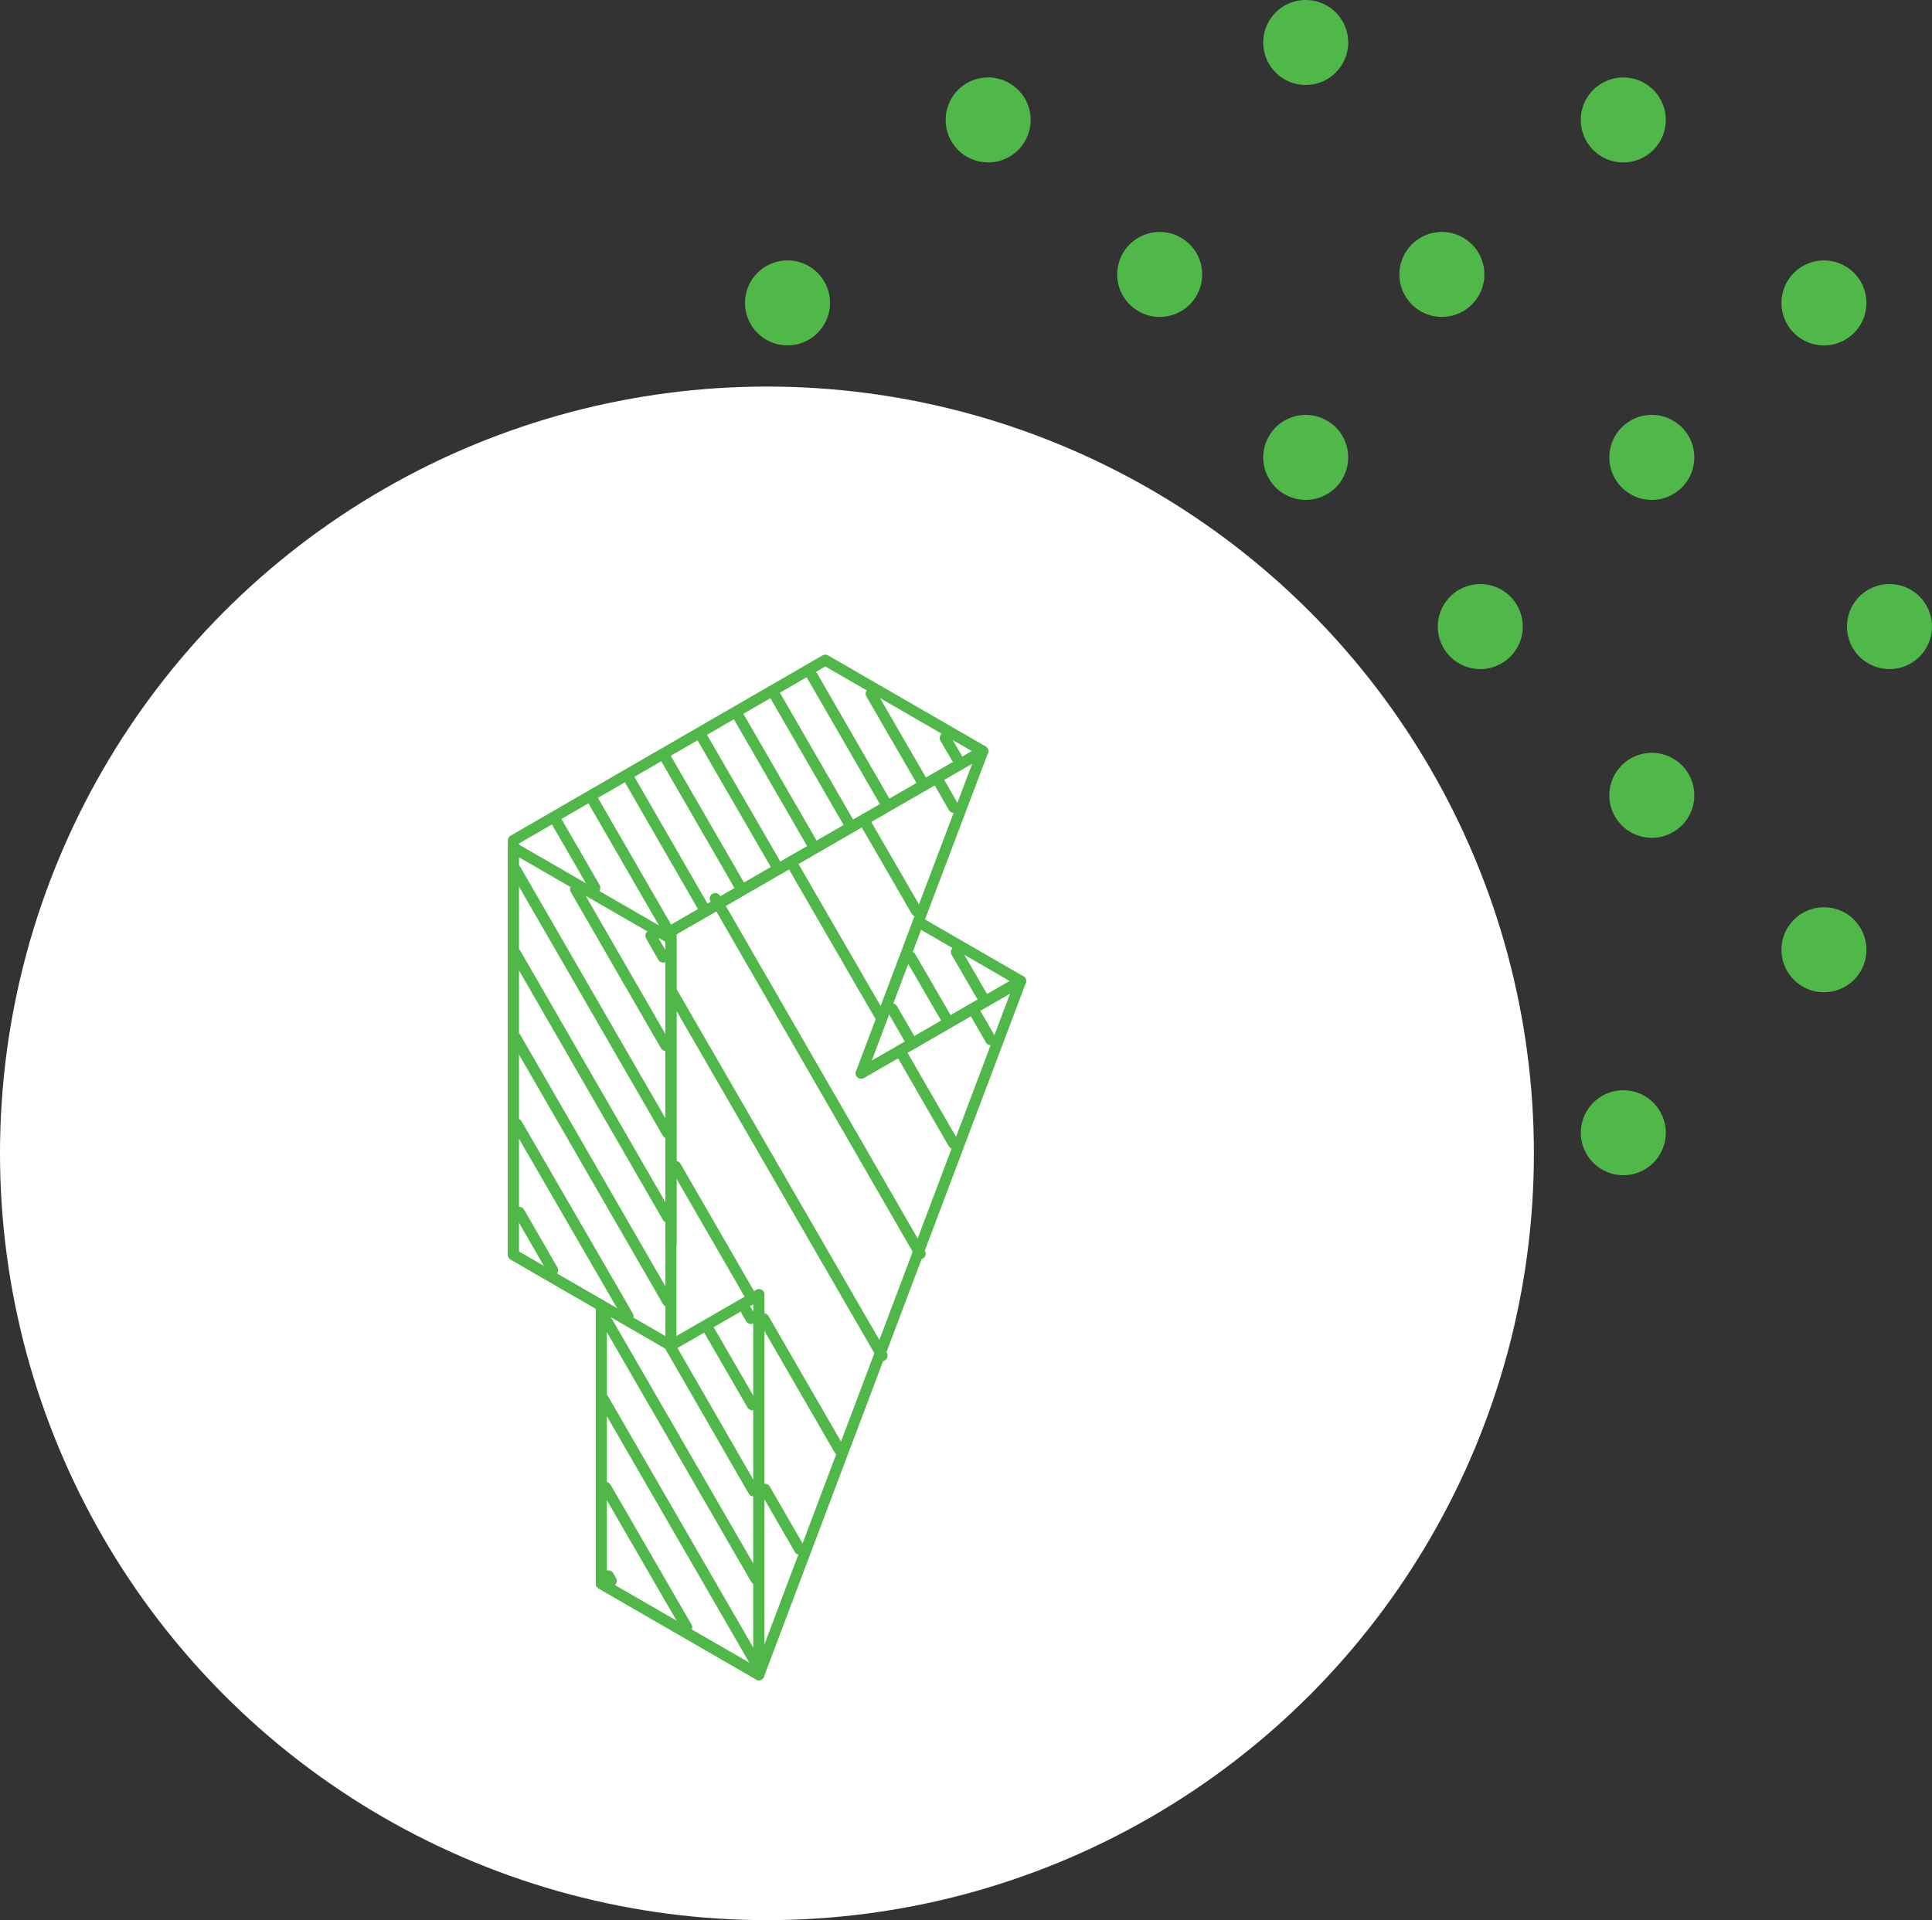 <svg id="Specializing" xmlns="http://www.w3.org/2000/svg" xmlns:xlink="http://www.w3.org/1999/xlink" width="193.566" height="192.417" viewBox="0 0 193.566 192.417">
  <rect x="0" y="0" width="193.566" height="192.417" fill="#333333" stroke="none"/>
  <defs>
    <clipPath id="clip-path">
      <rect id="Rectangle_1164" data-name="Rectangle 1164" width="52.087" height="102.925" fill="none" stroke="#50b848" stroke-width="1.1"/>
    </clipPath>
  </defs>
  <g id="Group_4921" data-name="Group 4921" transform="translate(-871.154 -289.753)">
    <g id="Group_3896" data-name="Group 3896" transform="translate(871.154 289.753)">
      <circle id="Ellipse_20" data-name="Ellipse 20" cx="76.84" cy="76.84" r="76.84" transform="translate(0 38.738)" fill="#fff"/>
      <g id="Group_3888" data-name="Group 3888" transform="translate(74.644)">
        <path id="Path_4689" data-name="Path 4689" d="M14.622,7.993a4.257,4.257,0,1,0,6.021,0,4.255,4.255,0,0,0-6.021,0" transform="translate(-13.375 19.352)" fill="#50b848"/>
        <path id="Path_4673" data-name="Path 4673" d="M49.177,16.374a4.259,4.259,0,1,0,0,6.021,4.258,4.258,0,0,0,0-6.021" transform="translate(68.497 43.404)" fill="#50b848"/>
        <path id="Path_4674" data-name="Path 4674" d="M32.56,16.376a4.257,4.257,0,1,0,6.021,0,4.255,4.255,0,0,0-6.021,0" transform="translate(38.094 43.406)" fill="#50b848"/>
        <path id="Path_4676" data-name="Path 4676" d="M36.264,29.485a4.257,4.257,0,1,0,6.021,0,4.255,4.255,0,0,0-6.021,0" transform="translate(48.721 81.019)" fill="#50b848"/>
        <path id="Path_4679" data-name="Path 4679" d="M41.459,24.746a4.257,4.257,0,1,0,6.021,0,4.255,4.255,0,0,0-6.021,0" transform="translate(63.628 67.421)" fill="#50b848"/>
        <path id="Path_4683" data-name="Path 4683" d="M37,20.746a4.257,4.257,0,1,0,6.021,0,4.255,4.255,0,0,0-6.021,0" transform="translate(50.84 55.944)" fill="#50b848"/>
        <path id="Path_4685" data-name="Path 4685" d="M28.04,1.248a4.257,4.257,0,1,0,6.021,0,4.255,4.255,0,0,0-6.021,0" transform="translate(25.125 0)" fill="#50b848"/>
        <path id="Path_4686" data-name="Path 4686" d="M19.817,3.254a4.257,4.257,0,1,0,6.021,0,4.255,4.255,0,0,0-6.021,0" transform="translate(1.531 5.755)" fill="#50b848"/>
        <path id="Path_4687" data-name="Path 4687" d="M42.284,9.275a4.257,4.257,0,1,0-6.021,0,4.255,4.255,0,0,0,6.021,0" transform="translate(48.719 5.755)" fill="#50b848"/>
        <path id="Path_4688" data-name="Path 4688" d="M47.48,14.014a4.257,4.257,0,1,0-6.021,0,4.255,4.255,0,0,0,6.021,0" transform="translate(63.628 19.352)" fill="#50b848"/>
        <path id="Path_4690" data-name="Path 4690" d="M30.28,13.276a4.257,4.257,0,1,0-6.021,0,4.255,4.255,0,0,0,6.021,0" transform="translate(14.276 17.235)" fill="#50b848"/>
        <path id="Path_4691" data-name="Path 4691" d="M37.587,13.276a4.257,4.257,0,1,0-6.021,0,4.255,4.255,0,0,0,6.021,0" transform="translate(35.242 17.235)" fill="#50b848"/>
        <path id="Path_4692" data-name="Path 4692" d="M37,11.994a4.257,4.257,0,1,0,6.021,0,4.255,4.255,0,0,0-6.021,0" transform="translate(50.84 30.833)" fill="#50b848"/>
        <path id="Path_4694" data-name="Path 4694" d="M28.04,11.994a4.257,4.257,0,1,0,6.021,0,4.255,4.255,0,0,0-6.021,0" transform="translate(25.125 30.833)" fill="#50b848"/>
      </g>
    </g>
  </g>
  <g id="Group_5031" data-name="Group 5031" transform="translate(50.803 65.523)">
    <g id="Group_4870" data-name="Group 4870" transform="translate(0 0)">
      <g id="Group_4869" data-name="Group 4869" clip-path="url(#clip-path)">
        <path id="Path_21993" data-name="Path 21993" d="M33.952,21.378,28.239,36.54l15.981-9.23Z" transform="translate(7.239 5.48)" fill="none" stroke="#50b848" stroke-linecap="round" stroke-linejoin="round" stroke-width="1.1"/>
        <path id="Path_21994" data-name="Path 21994" d="M16.29,59V27.659L47.539,9.62,31.752.5.5,18.567V60.085l8.811,5.093V93.049l15.789,9.12V64.094" transform="translate(0.128 0.128)" fill="none" stroke="#50b848" stroke-linecap="round" stroke-linejoin="round" stroke-width="1.1"/>
        <path id="Path_21995" data-name="Path 21995" d="M16.29,55.166V24.58L.5,15.461V56.25l8.811,5.093V89.214L25.1,98.334V60.259" transform="translate(0.128 3.963)" fill="none" stroke="#50b848" stroke-linecap="round" stroke-linejoin="round" stroke-width="1.1"/>
        <path id="Path_21996" data-name="Path 21996" d="M37.841,24.869,44.317,7.76,13.068,25.8v41.52l8.81-5.083v38.074L48.109,30.8l-15.981,9.23" transform="translate(3.35 1.989)" fill="none" stroke="#50b848" stroke-linecap="round" stroke-linejoin="round" stroke-width="1.1"/>
      </g>
    </g>
    <line id="Line_392" data-name="Line 392" x1="7.125" y1="4.118" transform="translate(9.266 65.188)" fill="none" stroke="#50b848" stroke-linecap="round" stroke-linejoin="round" stroke-width="1.1"/>
    <line id="Line_393" data-name="Line 393" x1="3.854" y1="6.669" transform="translate(4.938 16.764)" fill="none" stroke="#50b848" stroke-linecap="round" stroke-linejoin="round" stroke-width="1.1"/>
    <line id="Line_394" data-name="Line 394" x1="7.645" y1="13.238" transform="translate(8.463 14.423)" fill="none" stroke="#50b848" stroke-linecap="round" stroke-linejoin="round" stroke-width="1.1"/>
    <line id="Line_395" data-name="Line 395" x1="7.597" y1="13.184" transform="translate(12.126 12.327)" fill="none" stroke="#50b848" stroke-linecap="round" stroke-linejoin="round" stroke-width="1.1"/>
    <line id="Line_396" data-name="Line 396" x1="7.617" y1="13.192" transform="translate(15.771 10.222)" fill="none" stroke="#50b848" stroke-linecap="round" stroke-linejoin="round" stroke-width="1.1"/>
    <line id="Line_397" data-name="Line 397" x1="7.626" y1="13.184" transform="translate(19.405 8.126)" fill="none" stroke="#50b848" stroke-linecap="round" stroke-linejoin="round" stroke-width="1.1"/>
    <line id="Line_398" data-name="Line 398" x1="7.626" y1="13.211" transform="translate(23.041 6.004)" fill="none" stroke="#50b848" stroke-linecap="round" stroke-linejoin="round" stroke-width="1.1"/>
    <line id="Line_399" data-name="Line 399" x1="7.626" y1="13.209" transform="translate(26.703 3.9)" fill="none" stroke="#50b848" stroke-linecap="round" stroke-linejoin="round" stroke-width="1.1"/>
    <g id="Group_4872" data-name="Group 4872" transform="translate(0 0)">
      <g id="Group_4871" data-name="Group 4871" clip-path="url(#clip-path)">
        <line id="Line_400" data-name="Line 400" x1="7.627" y1="13.211" transform="translate(30.338 1.803)" fill="none" stroke="#50b848" stroke-linecap="round" stroke-linejoin="round" stroke-width="1.1"/>
      </g>
    </g>
    <line id="Line_401" data-name="Line 401" x1="5.074" y1="8.764" transform="translate(36.472 3.991)" fill="none" stroke="#50b848" stroke-linecap="round" stroke-linejoin="round" stroke-width="1.1"/>
    <line id="Line_402" data-name="Line 402" x1="1.158" y1="1.995" transform="translate(43.895 8.427)" fill="none" stroke="#50b848" stroke-linecap="round" stroke-linejoin="round" stroke-width="1.1"/>
    <line id="Line_403" data-name="Line 403" x1="1.666" y1="2.88" transform="translate(38.594 35.587)" fill="none" stroke="#50b848" stroke-linecap="round" stroke-linejoin="round" stroke-width="1.1"/>
    <line id="Line_404" data-name="Line 404" x1="3.537" y1="6.086" transform="translate(40.433 30.394)" fill="none" stroke="#50b848" stroke-linecap="round" stroke-linejoin="round" stroke-width="1.1"/>
    <line id="Line_405" data-name="Line 405" x1="2.577" y1="4.436" transform="translate(45.009 29.875)" fill="none" stroke="#50b848" stroke-linecap="round" stroke-linejoin="round" stroke-width="1.1"/>
    <line id="Line_406" data-name="Line 406" x1="3.461" y1="6.004" transform="translate(25.839 83.711)" fill="none" stroke="#50b848" stroke-linecap="round" stroke-linejoin="round" stroke-width="1.1"/>
    <line id="Line_407" data-name="Line 407" x1="7.581" y1="13.12" transform="translate(25.711 66.628)" fill="none" stroke="#50b848" stroke-linecap="round" stroke-linejoin="round" stroke-width="1.1"/>
    <line id="Line_408" data-name="Line 408" x1="7.498" y1="12.992" transform="translate(16.892 51.358)" fill="none" stroke="#50b848" stroke-linecap="round" stroke-linejoin="round" stroke-width="1.1"/>
    <line id="Line_409" data-name="Line 409" x1="21.137" y1="36.58" transform="translate(16.437 33.747)" fill="none" stroke="#50b848" stroke-linecap="round" stroke-linejoin="round" stroke-width="1.1"/>
    <line id="Line_410" data-name="Line 410" x1="20.536" y1="35.606" transform="translate(20.855 24.516)" fill="none" stroke="#50b848" stroke-linecap="round" stroke-linejoin="round" stroke-width="1.1"/>
    <line id="Line_411" data-name="Line 411" x1="5.157" y1="8.946" transform="translate(39.569 40.115)" fill="none" stroke="#50b848" stroke-linecap="round" stroke-linejoin="round" stroke-width="1.1"/>
    <line id="Line_412" data-name="Line 412" x1="8.766" y1="15.16" transform="translate(28.525 20.991)" fill="none" stroke="#50b848" stroke-linecap="round" stroke-linejoin="round" stroke-width="1.1"/>
    <line id="Line_413" data-name="Line 413" x1="1.476" y1="2.56" transform="translate(46.975 36.106)" fill="none" stroke="#50b848" stroke-linecap="round" stroke-linejoin="round" stroke-width="1.1"/>
    <line id="Line_414" data-name="Line 414" x1="5.084" y1="8.791" transform="translate(35.934 16.983)" fill="none" stroke="#50b848" stroke-linecap="round" stroke-linejoin="round" stroke-width="1.1"/>
    <line id="Line_415" data-name="Line 415" x1="1.385" y1="2.406" transform="translate(43.359 12.973)" fill="none" stroke="#50b848" stroke-linecap="round" stroke-linejoin="round" stroke-width="1.1"/>
    <line id="Line_416" data-name="Line 416" x1="0.281" y1="0.5" transform="translate(10.159 92.394)" fill="none" stroke="#50b848" stroke-linecap="round" stroke-linejoin="round" stroke-width="1.1"/>
    <line id="Line_417" data-name="Line 417" x1="8.108" y1="14.012" transform="translate(9.895 83.538)" fill="none" stroke="#50b848" stroke-linecap="round" stroke-linejoin="round" stroke-width="1.1"/>
    <g id="Group_4874" data-name="Group 4874" transform="translate(0 0)">
      <g id="Group_4873" data-name="Group 4873" clip-path="url(#clip-path)">
        <line id="Line_418" data-name="Line 418" x1="15.271" y1="26.43" transform="translate(9.656 74.701)" fill="none" stroke="#50b848" stroke-linecap="round" stroke-linejoin="round" stroke-width="1.1"/>
      </g>
    </g>
    <line id="Line_419" data-name="Line 419" x1="15.271" y1="26.422" transform="translate(9.656 66.281)" fill="none" stroke="#50b848" stroke-linecap="round" stroke-linejoin="round" stroke-width="1.1"/>
    <line id="Line_420" data-name="Line 420" x1="8.272" y1="14.359" transform="translate(16.418 69.525)" fill="none" stroke="#50b848" stroke-linecap="round" stroke-linejoin="round" stroke-width="1.1"/>
    <line id="Line_421" data-name="Line 421" x1="4.383" y1="7.581" transform="translate(20.179 67.666)" fill="none" stroke="#50b848" stroke-linecap="round" stroke-linejoin="round" stroke-width="1.1"/>
    <line id="Line_422" data-name="Line 422" x1="0.475" y1="0.822" transform="translate(23.952 65.78)" fill="none" stroke="#50b848" stroke-linecap="round" stroke-linejoin="round" stroke-width="1.1"/>
    <g id="Group_4876" data-name="Group 4876" transform="translate(0 0)">
      <g id="Group_4875" data-name="Group 4875" clip-path="url(#clip-path)">
        <line id="Line_423" data-name="Line 423" x1="3.334" y1="5.784" transform="translate(1.23 55.969)" fill="none" stroke="#50b848" stroke-linecap="round" stroke-linejoin="round" stroke-width="1.1"/>
        <line id="Line_424" data-name="Line 424" x1="11.153" y1="19.27" transform="translate(0.974 47.112)" fill="none" stroke="#50b848" stroke-linecap="round" stroke-linejoin="round" stroke-width="1.1"/>
        <line id="Line_425" data-name="Line 425" x1="15.242" y1="26.422" transform="translate(0.846 38.447)" fill="none" stroke="#50b848" stroke-linecap="round" stroke-linejoin="round" stroke-width="1.1"/>
        <line id="Line_426" data-name="Line 426" x1="15.242" y1="26.422" transform="translate(0.846 30.02)" fill="none" stroke="#50b848" stroke-linecap="round" stroke-linejoin="round" stroke-width="1.1"/>
        <line id="Line_427" data-name="Line 427" x1="15.242" y1="26.403" transform="translate(0.846 21.619)" fill="none" stroke="#50b848" stroke-linecap="round" stroke-linejoin="round" stroke-width="1.1"/>
      </g>
    </g>
    <line id="Line_428" data-name="Line 428" x1="9.038" y1="15.662" transform="translate(6.859 23.588)" fill="none" stroke="#50b848" stroke-linecap="round" stroke-linejoin="round" stroke-width="1.1"/>
    <line id="Line_429" data-name="Line 429" x1="1.23" y1="2.151" transform="translate(14.403 28.242)" fill="none" stroke="#50b848" stroke-linecap="round" stroke-linejoin="round" stroke-width="1.1"/>
  </g>
</svg>
